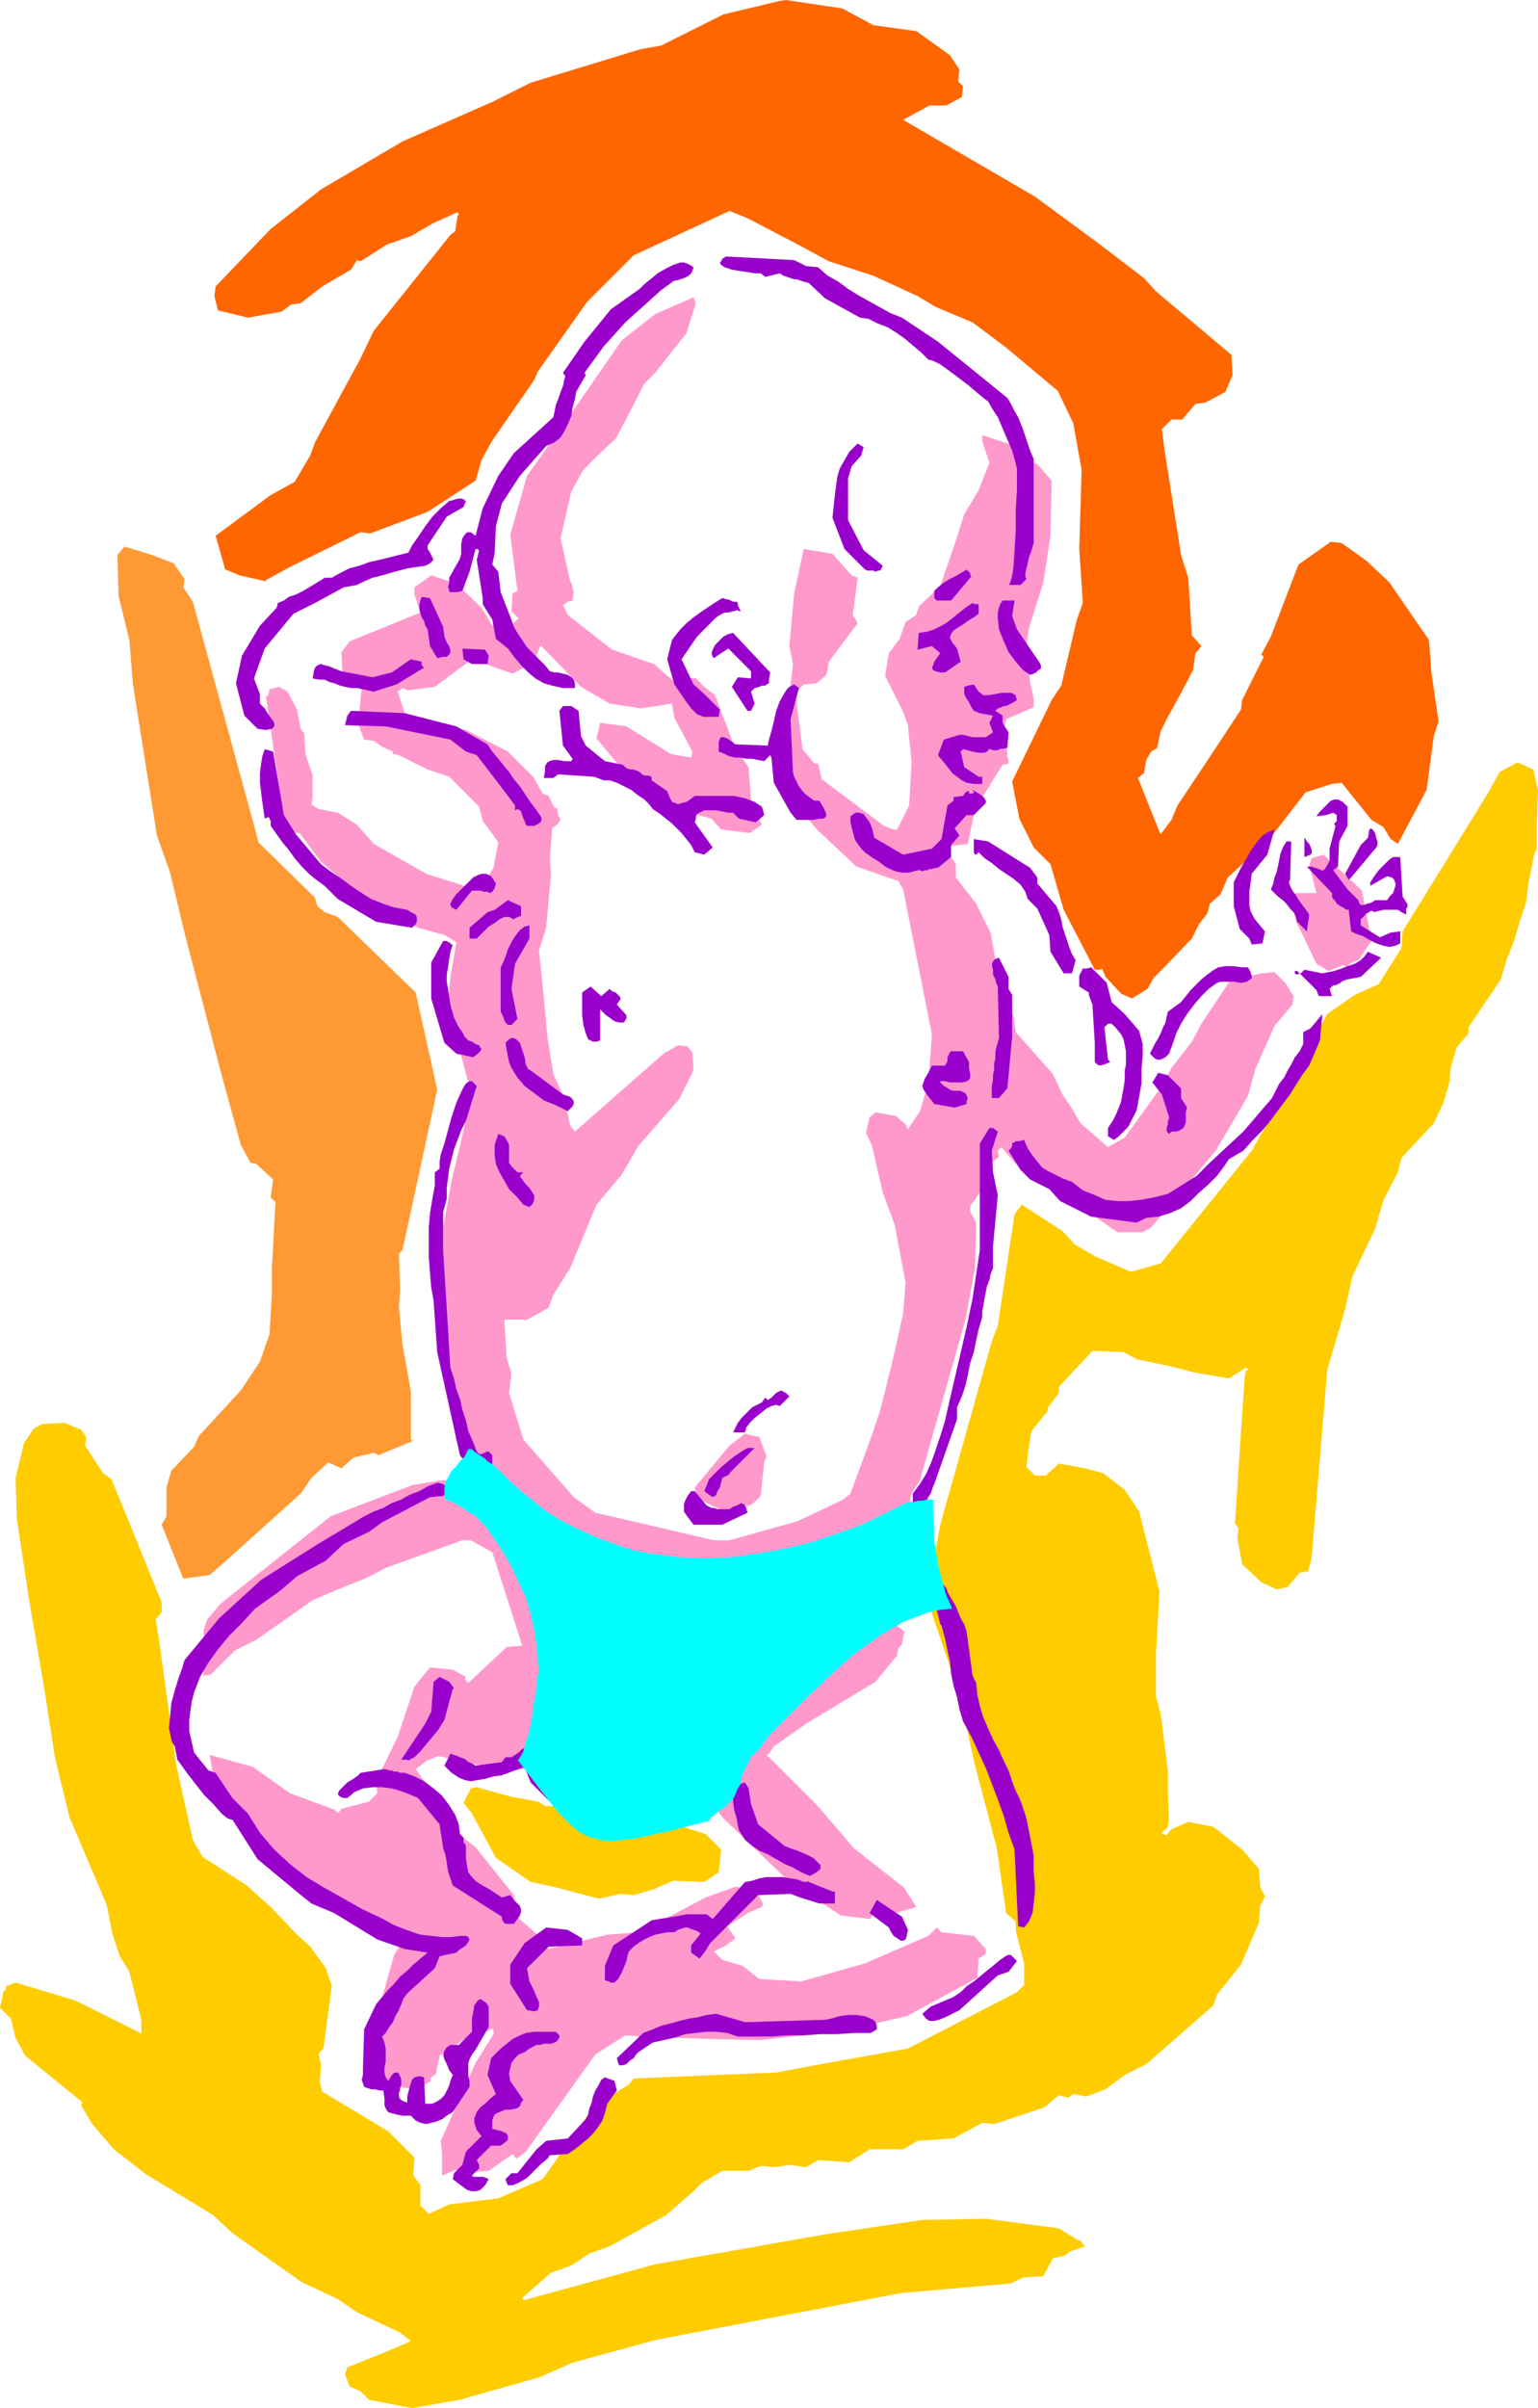 <svg xmlns="http://www.w3.org/2000/svg" fill-rule="evenodd" height="6.693in" preserveAspectRatio="none" stroke-linecap="round" viewBox="0 0 1284 2009" width="4.277in"><style>.brush1{fill:#fc0}.pen1{stroke:none}.brush2{fill:#f9c}</style><path class="pen1 brush1" d="m449 1503 7 4 50-2 8-2 37 7 12 7 7 7 19 6 13 13-2 19-12 8-26-1-16 7-17 5-11-1-18 4-38-10-19-4-29-20-20-37-7-9 6-12 5-1 29 8 22 4z"/><path class="pen1 brush2" d="m640 1215-2 5-3 28-7 7-23 6-23-11-2-9 29-35 13-10 12 3 6 16zm274-13 8 1-8-1zm231-417-11 16-7 3-3 3-2-2-13 5-10-6-11-23-6-12-3-16 2-5v-3h18l-6-23 2-6 10-3 32 30 8 42z"/><path class="pen1 brush1" d="m1284 659-1 28v21l-2 4-5 25-2 16-5 15-5 17-6 15-5 17-27 40v5l-10 12-5 17-1 12-5 17-8 17-27 29-3 12-12 23-7 24-19 40-6 27-15 51-13 157-3 11-7 1-10 12-9 2-13-6-16-15-4-22 1-8-3-4 8-121 1-6 2-2-2-1-14 9-29-5-19-5-29-6-11-6-26-1-28 30v5l-9 12-1 4-13 16-3 19-1 11 7 7h9l11-10 22 4 15 4 18 14 12 18 17 67-3 52v35l4 15 6 48v19l1 21-1 6-5 5v1l4 1 4-5 14-6 21 4 24 19 14 16 1 15 4 8-4 8-1 14-15 35-20 25-3 9-56 49-18 9-16 12-16 6-11-2-4 3-8-2-12 10-42 14-10-1-24 13-30 2-12 7h-28l-17 11-26-2-10 6-15-2-10 2-13-1-10 4h-22l-17 10-7 7-23 20-47 26-17 6-15 10-17 6-24 21 1 2 110-30 142-25 81-12 53-1 61 8 16 10h3l-1 1 4 4-12 4-6 4-9 2-8 15-17 1-10 5-92 8-204 39-70 19-27 12-67 19-40 7-36-7-7-7-9-4-4-10 2-6 42-17 11-5-9-7-36-17-16-11-30-14-58-41-16-15-56-34-27-21-18-21-9-15v-2l1-1-48-39-8-15-4-16-9-9 3-14 2-1v-3l8-3 50 15 54 27 1 1v-12l-10-40-8-13-6-18-5-25-31-73-12-49-9-58-13-76-10-66-1-34 7-29 8-12 7-4 19-1 14 6 4 6-1 7 15 23 7 5 14 34 28 69v8l-5 6 3 19 8 58 6 44 14 63 8 14 37 24 20 18 21 22 12 11 13 18 5 15-7 52-4 4 2 10-1 14 2 8 55 33 22 22-1 15 6 8v17l7 7 17-8 41-5 37-16 43-61 29-18 4-5 119-5 54-10 56-10 91-47 6-6v-18l-7-27v-8l-8-7-8-55-18-68-13-59-23-68 3-52 4-22 43-153 5-13 14-93 6-8 34 22 10 11 17 10 30 13 25-7 76-94 36-64 27-50 23-16 20-9 19-30 1-14 71-115 10-18 15-8 13 6 4 17z"/><path class="pen1" style="fill:#f93" d="m145 470 9 13-1 7 8 12 55 201 47 46 2 7 6 5 11 4 65 63 18 81-29 134-3 3 1 30-1 14 3 32 3 16 4 23v40l2 1-29 12-4-2-17 4-10 9-11-5-14 13-9 13-60 54-16 14-22 3-18-45 4-7v-24l4-14 19-20 4-9 35-38 16-24 8-23 2-33v-22l3-55-4-4 2-15-14-13-5-1-8-15-17-62-29-111-13-54-11-31-20-126-3-37-9-37-1-34 6-7 23 7 18 7z"/><path class="pen1 brush2" d="m573 278-26 33-9 9-17 33-7 13-13 12-14 14-10 18-9 39 8 36 1 1 2 8-1 7-4 1-4 3 4 8 37 29 35 12 16 14 1 2 7-5 11 1 7 7 9 7 17 45 11 15 2 29 9 19-10 7-24-3-8-9-43-12-20-17-19-21-14-17 3-13 22 3 37 23 17 3 1-5-15-28-2-12-26 4-26-4-24-14-33-34h-1l-3 8-7 8-13 7-34-12-31 23-23 3-1-1-3-1-4 3 6 18v4l51 10 35 18 21 21 8 14 5 2 5 10h2l1 5v1l2 4-3 4-4 3-2 25 1 13-4 45-6 19 4 39 3 33 5 31 9 20 5 23 4 5 74-65 12-7 8 1 4 5 1 15-12 24-34 39-14 24-21 25-22 53-14 22-4 11-18 10h-19l2 32 4 13-2 16 12 39 42 48 18 13 39 9 60 14h13l57-16 38-18 6-5 18-49 7-21 10-40 9-40 2-26-9-48-10-27-9-39-5-11 3-13 5-4 17 3 9 8v1l1 2 10-15 7-23 3-41-24-121-4-7-35-12-33-31-16-19-4 3-2 1-8-15-1-20 1-15 8-56 2-17-3-15 4-44 8-37 24 4 16 18 5 2-4 31 3 5 1 2-24 32-2 11-8 7-11 1-7 7 6 47 10 12h3l3 13 52 39 8 3h3l10-20 2-36-3-31-4-11-15-30 3-19 9-12 5-14 9-6 2-7 18-17 13-38 7-22 12-20 9-23-6-18v-5l27 9 2 8 3 4 14 3 12 14-1 46-6 39-12 38-2 14 3 31 3 14v7l-23 10-2 9 1 13 2 4v6l1 1v4l-5 1-23 37-6 29-16 2-1 4 7 11v11l17 22 12 24 6 34 6 12-1 6 8 17 2 14 31 35 8 17 8 12 7 12 23 20 14-8 31-43 8-15 17-22 8-15 24-36 26-6 11-1 9 9 7 11-1 7-15 18-16 36-6 22-27 46-54 64-7 4h-21l-61-42-22-13-8-9-6-7-3 3 1 5-5 4-2 14-17 23v5l5 9-1 38-8 43-38 134-7 11-7 31-9 24-11 10v5l-7 7-81 41-9-1-4 2v21l7 10 39-16 46-29 22 4 8 6-2 11-3 3-1 6-18 22-58 35-27 19-4 6-2 1 43 43 30 35 42 33 10 16-28 8-8-3-1 2-1 3-25-3-44-29-55-53-19-27-10 3-2 5-3-4-20 5-4-1-10-11h-5l-2 1v2l-19-13-10-1-17-15-14-3-9 9-13 8-23 4-43-10-14-3-10 4-9 7 25 34 10 9 2 12 13 10 32 40 2 13v2l-2 1 22 19 3 5 4 5 49-12 27-2 55-29 25-9 13 2 7 4-1 1 4 7-1 3-10 4-19 12 7 10-8 6-10 5 7 7 17 5 14 11 35 2 53-15 53-23 7-7 4 4 27 3 10 11v4l-6 4-1 16-59 32-52 12-70 8-44-1-55-2-14-1-25 16-58 81-8 6-3-4-20 14-26 2v-1l-1-2-12 5v-18l-1-11 29-65 15-24v-3l-1-2-15 8-8 1-21 14-3 15-5 4 1 2-12 7-17-2-11-3-7-10-2-19 2-21 16-57 11-18-6-5-27-11-29-11-54-43-44-50-5-29 36 10 31 22 38 14 1 2h2l2-3 23-6 7-7-1-10 18-37 14-42 13-16 19 2 11 6-1 2 3 3 32-30 13-1-25-78-18-10h-7l-64 23-15 8-25 10-21 9-47 33-18 9-20 20-6 1v-38l3-9 11-13 92-73 68-26 24-4h27l2-1-16-32-7-39-1-19v-2l-3-3v-115l7-39 10-42 6-29-2-11-17-63 2-25 5-29-10-6-22-6-21-11-21-11-39-33-18-24h-5l-8-12-15-102 2-1 1-5 8-2 7 4 8 15 3 16 3 4 1 17 6 18v19l-1 5 6 4 16 3 16 10 14 16 44 25 44 14 12-19 4-21-4-6-9-12-3-12-25-25-18-6-24-12-5-1v-2l-9-4-7-5-8-1-5-13 3-30 4-3v-1l-15-5-5-1v-1l-1-19 7-9 59-24-5-15v-6l14-10 21 7 21 20 9 15 16-1 6-5-6-6 1-15 4-2-6-47 14-49 32-45 47-68 28-22 32-14 2 5-8 25z"/><path class="pen1" style="fill:#f60" d="m718 15 11 6 36 5 28 20 8 12-1 10 4 4-1 9-13 7h-14l-22 12 110 64 53 39 38 29 10 11 63 53 1 17-6 14-17 9-8 1-11 13h-9l-8 8 2 16 14 89 6 19 3 48 8 9-5 6-2 14-11 21-10 18-6 12-3 14-5 3-4 7-2 11-5 4 18 45 1 2 9-12 5-12 24-36 29-44 1-8 18-36-2-2 8-15 23-60 27-19 9 1 21 15 19 18 33 48 2 27 6 41-4 12-6 45-24 45-6-4-6-10-10-6-25-31-8 1-22 7-31 40-34 31-6 14-9 8-2 8-7 9-6 12-25 26-7 7-5 9-13 8-9-4-13-14-3-7-1 1h-5l-26-50-11-38-14-14-12-24-6-31 33-68 8-12 13-55 5-14-3-45 2-66-7-39-13-27-43-36-28-21-31-13-15-9-37-17-37-12-24-13-44-23-15-6-80 37-39 39-41 58-3 7-36 52-8 15-5 17-40 26-48 18-8-1-59 29-20 11v1l-22-5-12-5-8-28 46-34 20-11 13-22 4-11 38-70 11-23 64-80 4-3 2-13 1-1-1-2-20 9-19 11-20 7-22 14-3-1-5 8-24 14-18 14-8 1-8 6-28 5-25-6-3-12 1-8 46-48 42-33 68-40 75-33 32-16 92-28 17-3 52-26 46-11 6-1 47 7 15 8z"/><path class="pen1" d="m673 222 10 1 8 7 9 5 8 6 8 5 9 5 9 5 9 5 10 4 30 20 58 47 3 5 3 6 3 5 2 5 2 5 2 6 2 6 2 6 3 7v70l-1 3-1 4-2 5-1 5-1 4-1 4v3l1 2-5 5h-10l1-1 1-3 1-4 1-6 1-15 1-17v-17l1-16v-18l-2-8-2-7-3-7-3-7-3-7-3-7-4-6-4-7-4-3-6-5-7-6-8-6-8-6-7-5-6-3-4-1-6-6-6-5-7-6-7-5-8-5-8-3-8-4-7-1-29-16-14-13-4-1-3-1-3-1h-2l-3-1-3-1-3-1-3-2-12 3-4-3h-5l-6-1-7-1-6-1-6-2-3-2-1-2 1-1 1-2 3-2 57 3 10 5zm-94 1-1 3-1 2-2 2-2 1-2 1-3 1-3 1h-2l-11 8-10 9-10 9-10 9-9 10-9 10-8 11-8 11 1 2-8 14-1 6-2 7-1 7-3 7-3 6-3 5-5 4-7 3-22 25-15 23-5 19-1 22-2 10 5 6 2 17 9 23 2 6 3 5 4 6 4 6 5 5 5 5 5 5 4 5 4 1h3l4 1 4 1 3 2 2 2 1 3v4h-10l-9-2-7-2-7-4-6-5-5-5-6-7-6-8-10-8-3-16-8-13v-5l-5-32 2-8-2-1h-1l-5 19-6 16-4 1h-7v-2l-1-2 1-4v-4l9-16 1-4v-8l1-5 2-3 2-2h3l4 3 6-23 13-27 13-19 33-30 1-5 1-5 2-5 2-6 2-5 1-5 1-3-2-3 18-26 22-27 24-17 4-4 5-4 6-5 7-4 6-3 6-2h3l3 1 2 1 3 2zm140 157-8 9-3 10v35l13 25 16 13-1 2-1 2h-2l-2 1-2-1h-5l-2-1-17-17-10-26 1-10 1-9 1-8 1-7 2-7 4-7 4-7 7-7 5 3-2 7zm-332 43-14 8-16 24v3l2 3 1 2 1 2 1 2-1 1-2 2-4 2-7 1-7 1-8 2-7 2-7 2-8 2-7 3-6 3-11 2-24 13-18 9-24 29-9 25 5 13v8l4 4 3 5 3 4 2 3v3l-1 1-1 1-5 1-7-1-11-11-7-27 5-23 15-25 14-15 1-4 5-2 4-3 6-2 6-3 5-3 5-3 5-3 3-2h6l7-4 8-4 8-2 8-3 9-2 8-2 8-2 8-2 3-6 5-7 6-9 6-8 7-7 7-6 4-1 3-1h4l3 2-2 5zm423 59-16 19h-12l-2-2v-6l3-3 5-4 5-3 6-3 5-3 3-2v1h1l1 1 1 1v2l1 1-1 1zm-440 41 1 8 2 5 2 3 1 3v3l-1 1-2 2h-3l-5 1-6-10-2-14-2-3-1-4-2-3-1-3-1-4v-3l1-4 1-3 7 1 11 24zm246-20v2l1 2 1 2v1h-1l-1-1-4 1-4 1h-3l-2 1-2 1-3 2-2 2-3 3-11 11-13 19 10 21 9 8 13 13-1 6h-13l-2-1-3-1-2-2-3-3-3-4-11-16-6-21 4-16 3-4 4-5 5-5 6-5 7-5 6-4 6-4 5-3h1l2 1h2l2 1 2 1h3l1 1zm229 11 4 11 17 25 2 3 1 2v3l-2 1-2 2-2 1-3 1-6-4-6-7-6-8-4-9-4-10-1-9v-5l1-4 1-3 2-3h10l-2 13zm-28-10v8l-4 3-5 3-4 3-5 3-3 2-2 3-1 3 2 4 4 5 3 11-13 9h-4l-4-1-2-1-1-2 1-2 1-3 2-3 3-4-7-6-12 3 1-14 7-1 6-2 6-3 5-3 5-4 5-4 5-4 6-4 1 1h4zm-174 57-1 6v3l-2 1-1 1h-3l-2 1-4 1-3 3 3 10-3 6h-3l-13-20 5-8 11 1v-6l-19-19-12 8-1-1-1-3 1-3 2-4 3-3 4-4 4-2 4-1 31 33zm-235-14-1 7h-13l-7-4-1-9h-2l21 1 3 5zm-56 8 2 2-23 14-19 6-14-3h-5l-5-1-4-1-5-2-4-1-4-2h-5l-5-1 1-6 1-3 2-2 3-1 3 1 4 1 5 2 5 2 26 5 16-4 16-11 9 2v3zm315 19-7 26 2 44 1 4 2 4 2 4 3 4 3 3 4 3 3 2h4l3 5 2 4 1 3-1 2-2 1h-3l-5 1h-14l-5-6-14-25-2-21-1-2-5 5-5-1-5-1h-5l-5-1h-4l-5-1-4-2-5-2v-8l1-3 1-1h2l3 1 3 2 4 3 27 1 1-5 2-7 2-8 2-9 3-8 4-7 2-3 2-2 2-1 2-1 4 3zm150 3 4 3h4l6-1 5-1h9l1 1 2 1v1l1 3-3 2-2 1-2 1-2 1h-2l-2 1-3 1-2 2 6 4v6l5 8-1 13-7 1-1 1h-4l-2-1h-1l-2 2-2 1h-5l-5-1-4-1-4-1-2 2 1 4 2 9 12 8h3v6h-7l-6-1-4-2-4-3-4-3-3-4-4-5-5-6 5-13 13-4h3l4 1 4 1h11l3-2 3-2-3-8 3-6-11-2-5-2-2-3-2-4-2-3-2-4v-6l3-1 5-1 4 6zm-334 16 2 21 4 8 16 13 15 3 3 3 4 1h2l3 1 2 1 2 2 2 1h3l3 1v3l13 9 2 5 2 4 3 1 2 1 3-1 4-1 3-2 4-3h33l9 2 8 3 3 2 3 2 1 3 1 4-7 6-14-3-5-5h-4l-5-1-5-1h-10l-4 2-2 1-1 2v2l-1 3 15 21-7 6-8-2-3-6-4-5-4-5-4-4-4-4-5-4-5-4-6-4-3-4-4-4-6-4-5-4-6-3-6-3-6-2h-5l-8-3-30-2-4 3h-8l1-6v-4l2-3 2-1 3-1h4l5 1h6l1-2-8-11-3-29 3-4h7l6 4zm-102 13 26 15 4 6 5 6 4 5 5 6 4 6 5 6 4 6 4 6 3 4 3 4 2 3 2 3v3l-2 2-4 2h-6l-1-1-1-3-1-2-1-3-1-3-1-1-2-1-2 1v-4l-12-16-20-26-9-3-13-10-54-11-34-1 2-8 3-4 45 2 43 11zm-147 56 3 18 10 16 21 25 8 6 9 6 8 6 9 6 8 5 10 4 9 3 11 2 3 2 2 1 2 1 1 2v4l-1 2-3 3-30-5-32-19-11-11-7-5-6-5-6-6-6-7-5-7-5-6-5-7-5-7v-4l-1-2v-1h-2l-2 1-1-7-1-7-1-8-1-8v-8l1-8 1-6 2-6 7 2 6 35zm576 0h2l1-1v-1h-1v-1l5 3 3 2 2 2 1 2v2l-2 2-3 3-5 5h-6l-10 11 4 6-7 8v10l-11 9h-2l-3 1h-2l-2 1h-2l-2 1-2-1h-2l-7 2h-6l-5-1-5-2-4-2-5-4-5-3-7-5-3-3-3-4-2-3-1-3-1-4-1-4-1-4v-5l4-3h3l4 1 2 3 3 4 2 5 1 4 1 4 24 14 24-5 8-8 5-28 5-4v-3l8-1 2-3 2-1h1v2h1zm315 11v16l-7 13-1 21-4 3 12 16 9 9 1 3 1 1h3l2-1 4-1 3-2h10l2-3 3-3 1-3 1-3v-2l-1-3-2-2-4-1-14 8v-3l2-3 2-3 3-4 3-3 3-3 3-3 3-2h6l2 33 2 3 1 2 1 1v3l-1 1v5l-4-2-3-2h-12l-4 1-4 1-1-1h-2l-1 1-2 1-1 1-2 2-1 1-1 1v5l16 10 9-4 8-1v10l-4 2-5 1-5-1-6-2-6-3-5-3-6-2-4-2-2-18h-2l-3-2-2-1-3-2-1-2-2-2-1-2v-3l-21-22h4l3 1 3 1 2 1h2l1-1 2-3 2-4v-10l5-19-1-1v-1l1-1 1-1v-5l-3-2-6 2-8 1 3-4 3-3 3-3 3-3 3-1h3l4 2 4 4zm24 34-21 25-2 2-3-5 13-24 6-6 1-6 1-2 2 1 2 3 1 4 1 3v3l-1 2zm-91 6-13 16-1 8-1 7v11l1 5 3 6 4 5 5 6-2 10-9 1-2-5-8-8-5-19v-20l3-6 3-6 4-7 4-7 5-7 5-6 5-3 5-2-6 21zm36 0-5 2v-16l1 1 1 2 2 2 1 2 1 3v3l-1 1zm-234 11 6 8v5l16 19 2 5 2 6 1 6 2 6 2 6 2 6 2 5 3 5-3 11h-7l-11-18-1-14-10-22-8-8-2-6-4-6-6-5-6-4-6-4-6-5-6-4-5-5-2 2h-1l-1-2v-11l12 2 35 22zm217 10-1 2 1 3 2 4 3 4 3 5 3 4 3 4 2 3-2 14-8-8-1-4-2-4-3-3-3-4-3-3-4-3-3-3-3-3 2-5 1-5 2-5 1-5 1-5 1-5 2-5 3-5h4l-1 32zm-663 3-1 4-2 3-2 1-2-1h-3l-3-1h-7l-13 16-2-1-2-1-1-2v-1l2-4 3-4 4-4 4-4 4-4 2-2 4-2 3-1h4l2 1 2 1 2 3 2 3zm21 27-5 2-1 1-4-2h-4l-4 2-4 3-5 3-4 4-3 3-3 3h-6v-9l15-13 6-2 11-8 11 5v8zm7 19-12 21-3 21 5 25-3 3-2 2h-3l-2-2-1-2-1-3-2-4v-37l2-4 2-5 2-6 3-6 3-5 4-5 4-3 4-1v11zm-64 5-2 6-1 6-1 7-1 6v6l1 6 1 6 1 7 1 4 1 3 1 4 2 4 2 4 3 4 2 4 3 3 3 1 3 2 3 1 1 2 1 1-1 2-2 2-4 3-14-3-10-9-11-37v-30l10-18h3l1 1h1l1 1 1 1h1zm758 27-11 2-3 1-2 1-1 1-2 1-2 1h-2l-1 1-2 2 2 6h-11l-2-5-14-14-2 1h-1l-1-1v-2h2l2 2h1l3-3 15 3 5-1 5-1 6-2 5-2 6-2 5-3 3-3 3-4 11 5-17 16zm-294 0v10l3 5v35l-4 43-7 8h-6v-10l1-5v-4l1-5v-5l1-4v-6l3-11-1-43-1-2-1-4-2-4v-4l-1-4 1-3 2-2 3-1 8 16zm200-8 2 4 1 3v2l-1 1-3 2-5 1-6-1h-11l-3 1-7 5-6 6-6 7-6 8-5 8-4 8-3 9-3 8-3 3-2 1-2 1h-3l-2-1-2-2-2-2 2-4 2-4 3-5 2-4 2-5 2-4 1-5 1-4 11-8 8-10 5-5 4-4 5-4 4-3 5-3 6-1h6l8 1h5zm-118 13 4 16 11 10 12 14 3 11v10l-1 11v12l-2 11-2 11-5 10-2 4-4 4-4 4-4 3-5-3v-7l4-6 3-6 2-5 2-5 1-6 1-5 1-7v-8l1-5v-11l-1-5-1-5-2-4-4-5-4-4h-3l-3 3 3 27 2 2-5 2-4 1-2-1-2-2v-16l-2-32-3-8v-2l-8-5v-9l1-2 1-2 1-2h3l4-1 13 13zm-415 5 2 2 3 1 2 2 1 1 1 1v2l-1 1-2 3 8 9v3l-1 1-1 2h-4l-4-1-4-3-3-2-3-3-2-2v26l-3 1h-3l-2-1-2-1-2-5-2-7-1-8v-19l7-5 9 8 7-6zm584 64-6 8-5 8-5 8-6 8-6 8-6 8-6 7-7 7-8 9-12 7-4 6-6 8-7 7-8 7-7 7-8 6-9 4-10 3-10 1-8 4-38-5-26-13-9-10-16-8-8-8-10-16 2-2 1-2v-2l1-1h1l1-1h3l4-1 3 7 4 6 4 5 4 5 5 3 6 3 6 3 8 3 9 7 10 4 9 4 10 1h9l10-1 11-2 12-3 24-15 11-11 28-26 24-28 3-6 3-6 4-5 3-6 3-5 3-6 4-5 3-6v-10l6-3 10-12-2 22-9 21zm-650 4 27 20 3 1 3 1 2 2 1 2v2l-1 2-2 2-2 2-10-5-10-4-8-6-8-6-6-7-5-8-2-5-1-5-1-5-1-6 3-3 2-1h2l2 1 3 3 2 6 2 6 1 6 2 4 2 1zm366-7v5l1 5v3l-1 2-2 1-3 1h-11l-4-1h-4v1l1 1 2 2 2 1 3 2 3 1h6l2 1 2 1 1 2 1 2-1 3v2l-10 3-17-3-4-5-3-4-2-3-1-3 1-3 1-3 3-5 3-6h11l2-4v-3l1-2 1-2 1-1h10l5 9zm177 22v8l5 8-1 4v8l-1 3-1 2-3 2-3 1h-4l-2 2-1-1-1-1v-3l1-3v-3l1-2v-1l-6-19-8-10 5-8 8 2 11 11zm-588-2-9 29-4 8-3 8-3 8-2 8-2 8-1 8-1 8v9l-3 11v33l1 16 1 16 1 16 1 16 1 17 1 16 3 9 2 9 3 8 2 9 3 9 2 9 4 9 3 8 2 2h3l1-1h1l1-1h2l3 3v7l-2 2-3 2-3 2-4 1-4 1-11-15-19-86-3-43-2-11-1-12-1-13v-25l1-12 2-12 2-11v-11l4-3v-6l1-6 3-9 3-11 3-11 4-12 4-9 2-4 2-3 3-2h2l4 4zm435 38-5 16 1 18 4 19-4 43v18l-2 5-1 5-2 5-1 5-1 5-1 6-1 5v5l-3 10-2 9-2 10-3 9-2 10-2 9-3 9-4 9v10l-19 54-1 2-1 3-1 3-2 3-1 2-1 3-1 1v1l-6 3-4-3v-10l6-8 5-8 4-9 3-8 3-9 3-9 3-10 2-9 16-69 5-24 6-40v-89l8-13h3l4 3zm-406 29 5 5h5l-3 3 2 3 3 4 3 3 2 3 2 3v4l-1 3-3 3-5-2-6-7-6-6-4-7-4-7-3-7-1-7v-9l3-9 5 2 2 3 2 4v15l2 3zm224 200-3-1-4 1-4 2-5 4-5 4-4 4-3 4-1 4h-10l2-4 2-4 3-4 3-3 3-3 3-3 4-2 4-2 3-4 2 2 3-2 2-2 2-2 2-1 2-1 2 1 2 1 3 3-8 8zm-42 56v1l-6 3-1 4-1 4-2 3-1 3-1 1-2 1-3-2-4-3 2-5 2-5 5-5 5-5 6-5 5-4 6-4 5-3h6l-21 21zm-234 14-5 5-11 1-40 21-11 8-21 10-15 14-24 13-14 12-21 15-11 12-11 11-9 11-8 11-7 12-5 13-2 8-1 7-1 8v9l4 18 12 15 6 2 14 21 13 13 5 8 5 8 6 7 6 7 13 12 14 11 15 9 16 9 16 9 17 8 7 4 7 3 8 3 9 3 9 1 9 1h8l7-1h5l2 1 1 2-1 2-2 3-3 2-3 2-2 2-14 3-4 10-23 21-3 4-2 5-2 5-3 5-2 5-3 4-3 5-3 3 2 5 1 5v11l-1 5v4l1 4 2 3 2-3 2-3 2-1h2l1 1 1 2 1 3v4l-1 3v2l-1 2v3l1 2 1 1 2 1 3 1v-5l1-4 1-4 1-3 1-3 2-2 4-1 4 1 1 21v1h6l4-2 3-2 3-3 2-4 2-4 1-4 2-5-3-4-2-5-2-4-1-4 1-3 2-3 3-2h7l11-11v-11l1-5 1-6 2-3 2-2h2l1 1 3 2 2 3v17l-11 19-3 4-2 4-1 3v11l1 4v5l-14 21-5 3-4 3-5 2-4 1-4 1-5-1-4-2-4-4h-7l-5-1-4-1-3-1-2-3-1-3v-5l-1-7h-3l-4-1h-3l-3-1-3-1-1-3-1-3 1-4v-5l1-33 10-21 5-6 5-6 5-5 5-6 6-5 5-5 6-5 6-5-19-3-23-8-36-22-19-8-10-8-35-29-21-33h-1l-3-1-5-4-7-8-8-8-7-9-7-9-5-7-3-4-2-11-2-3-1-3-1-5-1-4 1-10 1-11 3-11 3-10 3-8 2-7 29-35 35-32 46-29 40-24 8-4 8-3 7-4 8-3 7-4 8-3 7-4 8-3 5 1 5 5zm215 13 2 1 2 1h2l3 1h10l3-2 3-1 2-1 2-1 2 1 1 1 1 2 1 4-21 10h-24l-3-4-3-4-2-3v-6l1-3 2-4 3-4h3l10 12zm-150 40 18 31 9 10 3 8 4 3 3 3 2 3 2 2v4l-2 3-4 3-6-2-8-9-8-11-8-10-7-11-7-12-5-12-2-6-2-6-1-6v-6l3-2 2-2h2l2 1 2 3 2 5 2 5 1 6 1 3 2 2zm43-8 5 20 3 7 4 7 3 6 4 6 5 5 5 4 7 4 7 3 5 1 5 1 5 1 5 1 5 1 5 2 5 3 3 3v5h-12l-18-5-9-1-8-1-7-2-5-4-6-4-5-5-6-6-7-8v-1l-3-4v-7l-2-5-2-4-1-5-1-4-1-4 1-4 2-4 4-4 1 1h1v1h3zm303 32 4 5 2 5 3 5 3 5 2 5 2 5 3 5 2 6 5 37 3 6 1 10 2 9 3 10 4 9 4 9 5 9 4 9 4 8 2 6 2 6 2 5 3 6 2 5 2 6 2 6 1 5 5 26v14l1 9v8l-1 9-1 8-3 7-4 5-5-1-3-64-5-14-4-14-5-14-5-13-5-13-6-13-6-13-7-13-3-10-2-10-3-10-2-10-1-10-2-9-2-10-3-11-1-1-3-12-13-22-5-3-2-2-2 3-4 4-5 5-5 6-6 5-5 5-4 3-2 1-3-3 3-6 3-6 5-6 4-5 5-6 5-5 5-5 5-6 14 4 11 16zm-68 6-3 3-2 3-2 2-3 2-2 2-3 2-2 2-2 3h-2l-2-2-19 10-12 3-13 1-15 1h-14l-7-1-7-1-6-2-7-3-5-3-6-3-4-4-4-5 2-6 3-3h3l3 1 4 3 3 3 4 4 3 4 13 3 14 3 14 1 14-1 14-2 13-5 7-3 6-3 5-4 6-5 4-3h3l1 1h2v1h1v1zm-55 70v5l-5 5-7 6-7 7-7 7-6 8-5 8-1 4-1 4v4l1 4v4l-1 2v1l-1 1h-6l-3-5-1-5-1-5 1-5 1-5 3-5 3-5 3-5 8-9 9-9 9-7 8-6h5l1 1zm-170 16-4 5-2 6-1 7v8l1 7 2 7 3 6 4 5 30-28 5-7 19 2v9l-6 3-7 3-6 4-6 4-5 5-5 6-2 6-1 7h19l2-3 4-4 4-4 4-5 5-3 5-3h6l2 2v5l-27 25-16 3-16 2v5l-23 12-17-1-21-21-5-13-19 7-7 1-7 2-6 1-6 1-5-1-5-2-6-4-6-6 5-10 3 1 3 1 2 1 3 1 2 1 2 2 3 1 3 2 22-3 3-4h5l3-2 3-2 3-3 3-1 3-1 3 1 5 4v8l19 20h17l5-1 4-1 3-2 1-2-3-1-3-1-2-1h-2l-2-1-2-2-1-2-3-3-9-26 5-30 12-19 8 1-4 13zm-115-5 1 2h-1l-7 26-2 3-3 5-5 6-5 6-5 6-5 5-2 1-2 1-1 1-1-1h-5l20-30 5-10 2-25 5-4 8 4 3 4zm218 35 4 39-15 21-1 11-13 8-4-1-6-1-6-1-7-2-5-2-4-3v-4l1-3 2-2 22 6 7-3 11-19v-48l2-3 9 1 3 6zm-258 37 8 3 8 4 8 6 7 6 6 8 5 8 3 8 1 8 2 2 1 1v4l1 1 1 2v10l1 7 1 5 3 4 4 4 5 3 7 4 9 6 7-2 3 4 3 3 2 2 1 3v2l-1 3-2 3-3 4h-7l-1-1-1-1-1-2v-2l-41-26-2-6-2-6-1-7-1-6-2-6-1-7-1-6-1-7-18-22-7-3-8-3-7-2-8-1h-8l-8 1-7 3-6 5h-3l-3-1-1-1-1-1 1-3 3-3 4-4 5-3 4-3 2-2 19-3h2l3 1h2l2 1h3l2 1h4zm287 13 2 13 6 17 22 18 5 2 6 2 7 3 6 3 2 2 2 2 2 2v3l-2 2-3 2-4 2-7-3-7-4-7-3-7-4-7-4-7-3-6-4-6-5-5-8-1-4-1-6-2-7-1-6v-7l1-5 2-2 2-1 2-1 3-1 3 5zm46 78h3l1-1h1-1v1l20 8h2v10h-13l-16-5-8-3-27 1-40 40-5 8-4 5-7-5v-6l8-10-3-2-3-1-3-1-2-1h-2l-3 1-3 1-3 2h-6l-5 1-5 1-5 2-4 2-5 3-4 3-4 4-1 3-1 5-2 5-2 5-3 5-3 3h-3l-2-1-3-1v-12l7-17 32-21 30-5h16l5 4 27-31 6-1 6-2 6-1h13l7 1 6 1 5 2zm87 40-1 5-1 3-2 1h-2l-3-2-3-2-2-3-2-4-16-12 6-11 21 14 5 11zm-272 7v6l-28 1-18 18 2 11 2 4 2 4 2 5 2 4v4l-1 3-3 1-6-1-14-22v-16l12-18 18-13 18 2 12 7zm363 19-7 9-9 3-32 29-4 2-4 2-4 2-5 2-4 1h-4l-3-2-3-4 7-6 19-8 6-4 5-5 6-4 5-4 6-5 5-4 6-5 6-4h3l5 5zm-160 49 5-1 7-2 7-1h7l7 1 5 2 2 1 2 2 1 3v3l-5 3h-14l-14 1h-14l-14 1h-13l-14 1h-28l-9-3-9-1h-9l-8 1-9 1-9 3-9 2-9 2-12 8-2 2-2 3-3 2-3 3-3 1h-3l-1-2-1-4 22-21 8-3 7-3 8-2 7-2 8-2 7-1 8-2 8-1 24 7 67-2zm-222 13v2l-2 3-2 1-3 1h-6l-3 1h-3l-6 3-4 3-5 2-3 3-3 4-1 4-1 5 1 6 11 16-2 2v1l-1 2-1 1-2 1-5 1h-4l-5 2-4 2-1 2-1 3v7l4 1 4 1 2 1 2 1 1 2v3l-2 2-4 3h-8l-12 12 2 4v3l-4 4-2 2 1 1h8l3 1 2 1-3 5-4 4-4 1h-3l-4-1-4-3-4-3-4-3 1-5 7-7 3-11 13-13-4-5-2-6v-4l2-5 3-4 4-3 4-4 5-4-7-16 3-14 7-7 6-5 5-4 6-3 5-2 7-1h18l3 3zm48 46-8 11-2 8-2 6-4 6-4 5-4 4-6 5-5 4-6 4-15 1-2 3-5 4-6 6-6 6-7 4-5 2h-4l-1-2-1-3 5-5h5l16-20 8-7 18-2 15-16 2-4 1-5 2-5 1-5 2-5 3-5 2-4 3-2 8 3 2 8z" style="fill:#90c"/><path class="pen1" style="fill:#0ff" d="m378 1253 3 2 4 2 4 3 3 2 4 2 3 3 3 3 3 3 7 10 8 12 7 12 6 13 6 13 4 14 3 13 2 13v5l1 4v7l1 3v3l-1 2-1 8-1 9-2 10-1 10-2 10-3 9-2 8-4 7h-1l19 25 15 19 7 7 6 6 7 5 7 3 8 2 9 1 9-1 11-1 27-6 35-9 1-2 2-2 3-2 2-2 3-2 3-2 2-2 2-2 1-1 2-3 1-2 1-3 1-2 2-3v-2l1-2v-3l1-1v-2l1-1 1-2v-1l1-1 2-4 2-4 3-3 4-4 3-4 3-4 3-4 3-3 14-14 16-16 18-17 19-17 10-7 11-8 10-6 10-6 11-4 10-4 10-2 10-1-5-11-3-11-3-11-2-11-2-12v-11l-1-12v-12h-5l-4 1h-4l-3 1h-4l-3 1-2 1-18 9-19 9-20 7-21 7-21 5-22 4-22 3-23 1-22-1-23-3-11-2-11-3-11-4-11-4-11-5-11-5-11-6-11-7-10-8-10-8-10-9-10-10-2-2-3-2-3-2-2-2-3-2-3-2-3-2-2-2h-3l-3 6-4 4-3 4-4 4-2 4-3 5-1 6v8h1v1h1l1 1h2l1 1h1z"/></svg>
